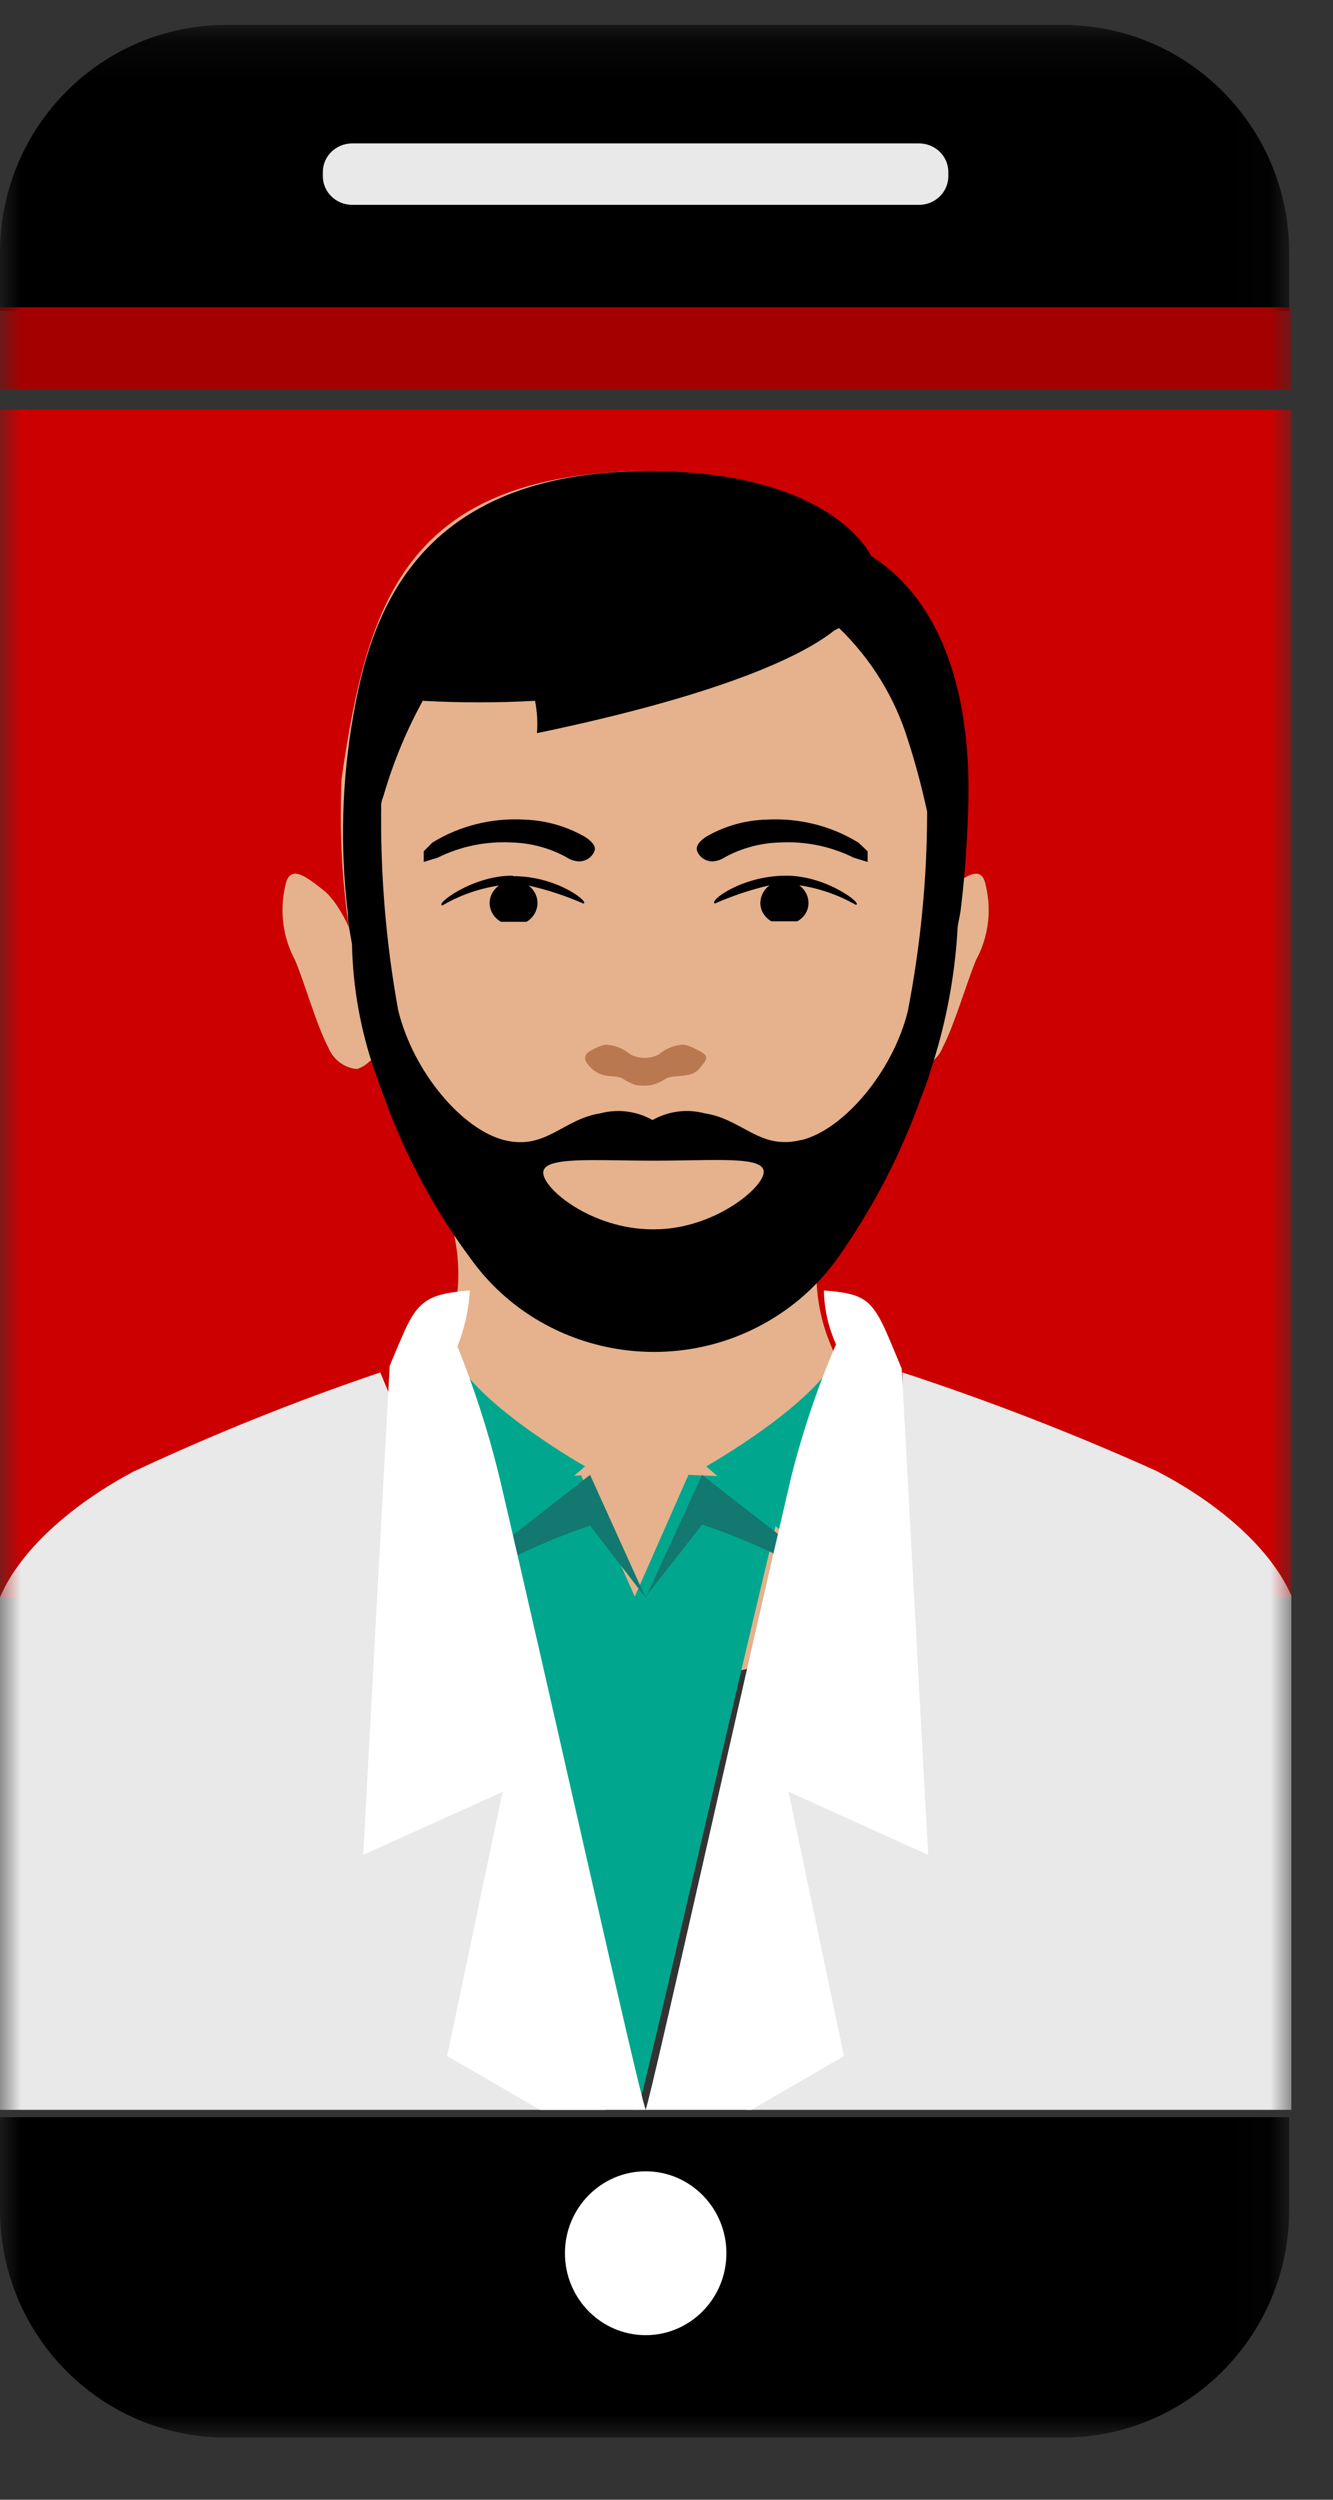<svg xmlns="http://www.w3.org/2000/svg" xmlns:xlink="http://www.w3.org/1999/xlink" width="32px" height="60px" viewBox="0 0 32 60"><rect x="0" y="0" width="32" height="60" fill="#333333" stroke="none"/><title>44BE8CC2-7B04-47FD-8B38-B0C0A25DA1BF</title><defs><polygon id="path-1" points="0 0.135 30.948 0.135 30.948 58.045 0 58.045"></polygon><polygon id="path-3" points="0 58.045 31 58.045 31 0.52 0 0.52"></polygon></defs><g id="Plan-a-visit-page" stroke="none" stroke-width="1" fill="none" fill-rule="evenodd"><g id="Hi-fi/Plan-a-Visit-" transform="translate(-694, -742)"><g id="Group-13" transform="translate(645, 708)"><g id="icon-/-mobileVV" transform="translate(49, 34)"><g id="Group-23" transform="translate(0, 0.463)"><g id="Group-3"><mask id="mask-2" fill="white"><use xlink:href="#path-1"></use></mask><g id="Clip-2"></g><path d="M25.536,0.135 L5.419,0.135 C2.429,0.142 0.007,2.58 0,5.589 L0,7 L30.948,7 L30.948,5.589 C30.941,2.583 28.523,0.146 25.536,0.135 L25.536,0.135 Z M0,50.355 L30.948,50.355 L30.948,52.591 C30.941,55.598 28.523,58.034 25.536,58.045 L5.419,58.045 C2.429,58.038 0.007,55.6 0,52.591 L0,50.355 Z" id="Fill-1" fill="#000000" mask="url(#mask-2)"></path></g><path d="M15.5,51.654 C16.57,51.654 17.438,52.535 17.438,53.62 C17.438,54.707 16.57,55.587 15.5,55.587 C14.43,55.587 13.562,54.707 13.562,53.62 C13.562,52.535 14.43,51.654 15.5,51.654" id="Fill-4" fill="#FFFFFF"></path><mask id="mask-4" fill="white"><use xlink:href="#path-3"></use></mask><g id="Clip-7"></g><polygon id="Fill-6" fill="#CC0000" mask="url(#mask-4)" points="0 37.887 31 37.887 31 9.37 0 9.37"></polygon><polygon id="Fill-8" fill="#A50000" mask="url(#mask-4)" points="0 8.879 31 8.879 31 6.912 0 6.912"></polygon><path d="M8.456,2.979 L22.06,2.979 C22.45,2.979 22.766,3.286 22.766,3.666 L22.766,3.767 C22.766,4.146 22.45,4.454 22.06,4.454 L8.456,4.454 C8.066,4.454 7.75,4.146 7.75,3.767 L7.75,3.666 C7.75,3.286 8.066,2.979 8.456,2.979" id="Fill-9" fill="#E9E9E9" mask="url(#mask-4)"></path><path d="M23.668,20.807 C23.571,20.239 23.141,20.592 22.692,20.951 C22.611,21.028 22.538,21.113 22.474,21.205 C22.38,21.34 22.296,21.482 22.224,21.629 C22.384,20.5 22.435,19.357 22.378,18.217 C21.864,14.662 20.658,11.041 15.389,10.845 L15.19,10.845 C9.735,11.041 8.817,13.996 8.201,18.217 C8.145,19.412 8.203,20.609 8.375,21.792 C8.29,21.603 8.19,21.422 8.073,21.251 C8,21.142 7.916,21.041 7.823,20.951 C7.373,20.592 6.95,20.239 6.847,20.807 C6.707,21.41 6.792,22.045 7.085,22.588 C7.309,23.116 7.611,24.18 7.88,24.676 C7.995,24.967 8.26,25.169 8.567,25.197 C8.618,25.181 8.668,25.16 8.715,25.132 C8.768,25.102 8.817,25.064 8.862,25.021 C8.886,25.007 8.906,24.987 8.92,24.963 C9.084,25.55 9.299,26.122 9.562,26.672 C9.902,27.291 10.277,27.89 10.685,28.466 C11.108,29.527 11.108,30.713 10.685,31.773 C10.687,31.786 10.687,31.799 10.685,31.812 C10.42,32.46 10.055,33.06 9.6,33.587 C9.404,33.846 9.189,34.09 8.959,34.318 C8.907,34.377 8.851,34.434 8.792,34.487 C7.842,35.407 7.989,36.444 8.792,37.416 C9.524,38.2 10.424,38.8 11.423,39.171 C11.876,39.35 12.341,39.493 12.815,39.602 C13.645,39.803 14.498,39.885 15.35,39.843 C16.147,39.878 16.945,39.809 17.725,39.641 C18.162,39.552 18.591,39.428 19.008,39.269 C20.053,38.916 21.003,38.32 21.781,37.527 C22.654,36.562 22.846,35.453 21.858,34.494 L21.595,34.233 C21.384,34.027 21.185,33.809 20.998,33.58 C20.542,33.032 20.176,32.414 19.913,31.747 C19.643,31.072 19.544,30.338 19.631,29.614 C19.677,29.226 19.774,28.847 19.92,28.485 C20.329,27.902 20.706,27.297 21.049,26.672 C21.294,26.138 21.493,25.583 21.646,25.015 C21.686,25.051 21.729,25.084 21.774,25.113 C21.83,25.144 21.888,25.17 21.948,25.191 C22.255,25.162 22.52,24.961 22.634,24.669 C22.898,24.173 23.212,23.11 23.43,22.581 C23.724,22.041 23.809,21.408 23.668,20.807" id="Fill-10" fill="#E5B28D" mask="url(#mask-4)"></path><path d="M16.736,24.735 C16.635,24.676 16.526,24.634 16.416,24.612 C16.199,24.617 15.988,24.701 15.811,24.85 C15.705,24.901 15.592,24.929 15.478,24.93 C15.362,24.929 15.247,24.902 15.139,24.85 C14.962,24.701 14.751,24.617 14.534,24.612 C14.425,24.634 14.319,24.676 14.219,24.735 C13.893,24.886 14.111,25.103 14.219,25.197 C14.492,25.442 14.758,25.319 14.952,25.428 C15.048,25.494 15.152,25.544 15.26,25.579 C15.388,25.601 15.519,25.601 15.647,25.579 C15.764,25.549 15.876,25.498 15.98,25.428 C16.168,25.319 16.585,25.428 16.779,25.197 C16.972,24.966 17.063,24.886 16.736,24.735" id="Fill-11" fill="#B97850" mask="url(#mask-4)"></path><path d="M20.611,19.764 C19.957,19.359 19.176,19.165 18.391,19.21 C17.904,19.225 17.429,19.355 17.012,19.587 C16.926,19.63 16.696,19.782 16.729,19.94 C16.772,20.097 16.922,20.208 17.096,20.214 C17.208,20.208 17.315,20.172 17.405,20.111 C17.805,19.893 18.256,19.772 18.719,19.758 C19.336,19.726 19.949,19.852 20.493,20.123 L20.828,20.226 L20.828,19.971 L20.611,19.764 Z M13.976,19.587 C13.555,19.357 13.078,19.227 12.59,19.21 C11.806,19.165 11.028,19.359 10.376,19.764 L10.172,19.971 L10.172,20.226 L10.507,20.123 C11.051,19.852 11.665,19.726 12.281,19.758 C12.744,19.771 13.196,19.892 13.595,20.111 C13.685,20.172 13.792,20.208 13.904,20.214 C14.08,20.209 14.232,20.098 14.278,19.94 C14.311,19.794 14.081,19.642 14.002,19.6 L13.976,19.587 Z M12.3,20.555 C11.315,20.555 10.415,21.267 10.625,21.267 C11.037,21.026 11.498,20.864 11.979,20.792 C11.728,20.97 11.68,21.302 11.872,21.534 C11.914,21.585 11.966,21.628 12.025,21.662 L12.642,21.662 C12.911,21.497 12.984,21.16 12.805,20.911 C12.773,20.866 12.733,20.826 12.688,20.792 C13.141,20.894 13.581,21.039 14.002,21.224 C14.173,21.206 13.385,20.567 12.327,20.567 L12.3,20.555 Z M18.871,20.555 C17.813,20.555 17.004,21.163 17.162,21.224 C17.584,21.038 18.024,20.891 18.476,20.786 C18.339,20.886 18.258,21.038 18.253,21.2 C18.249,21.382 18.349,21.552 18.516,21.65 L19.14,21.65 C19.31,21.557 19.412,21.388 19.409,21.206 C19.407,21.041 19.325,20.888 19.186,20.786 C19.667,20.857 20.126,21.017 20.54,21.254 C20.743,21.254 19.856,20.555 18.871,20.555 L18.871,20.555 Z" id="Fill-12" fill="#000000" mask="url(#mask-4)"></path><path d="M19.219,26.902 C18.236,27.146 17.822,26.395 16.917,26.26 C16.495,26.148 16.044,26.206 15.665,26.421 C15.285,26.206 14.835,26.148 14.412,26.26 C13.507,26.402 13.1,27.152 12.103,26.902 C11.106,26.652 9.926,25.286 9.559,23.785 C9.263,22.157 9.128,20.506 9.151,18.853 C9.151,18.763 9.197,18.68 9.217,18.603 C9.445,17.824 9.757,17.072 10.148,16.358 C11.046,16.408 11.947,16.408 12.844,16.358 C12.895,16.613 12.91,16.874 12.891,17.134 C17.547,16.165 19.351,15.21 20.026,14.671 L20.144,14.613 C20.918,15.362 21.486,16.288 21.798,17.307 C21.968,17.827 22.126,18.417 22.257,19.019 C22.256,20.629 22.099,22.235 21.791,23.817 C21.423,25.286 20.237,26.658 19.239,26.902 L19.219,26.902 Z M15.665,29.044 C14.221,29.044 13.041,28.082 13.041,27.684 C13.041,27.287 14.241,27.396 15.71,27.396 C17.18,27.396 18.334,27.28 18.334,27.665 C18.334,28.05 17.128,29.044 15.71,29.044 L15.665,29.044 Z M20.912,12.882 C20.912,12.882 19.954,10.752 15.277,10.849 C9.879,10.964 8.876,14.453 8.482,16.704 C8.204,18.276 8.16,19.879 8.351,21.463 C8.351,21.713 8.411,21.957 8.45,22.201 C8.471,23.249 8.659,24.288 9.007,25.279 C9.073,25.465 9.138,25.658 9.217,25.863 C9.719,27.255 10.423,28.568 11.309,29.762 C13.02,32.133 16.371,32.698 18.796,31.025 C19.328,30.658 19.787,30.2 20.151,29.673 C20.977,28.493 21.638,27.212 22.118,25.863 C22.197,25.658 22.276,25.459 22.328,25.266 C22.694,24.17 22.915,23.031 22.984,21.88 C22.984,21.739 23.031,21.591 23.057,21.418 C23.129,20.841 23.207,20.046 23.241,18.981 C23.338,16.319 22.67,14.004 20.912,12.882 L20.912,12.882 Z" id="Fill-13" fill="#000000" mask="url(#mask-4)"></path><path d="M15.309,50.179 C15.496,49.626 17.642,40.146 18.891,35.04 L16.527,34.937 L15.238,37.859 L13.95,34.95 L11.625,35.059 C11.625,35.059 14.994,49.632 15.181,50.179 L15.309,50.179 Z" id="Fill-14" fill="#00A78E" mask="url(#mask-4)"></path><path d="M15.5,37.861 C15.5,37.861 16.429,36.673 16.856,36.131 C17.521,36.355 18.17,36.622 18.796,36.932 L18.891,36.519 C17.982,35.828 16.856,34.943 16.856,34.937 L15.5,37.887 L15.5,37.861 Z" id="Fill-15" fill="#13786F" mask="url(#mask-4)"></path><path d="M20.344,31.495 L20.158,31.935 C19.748,33.152 16.953,34.734 16.953,34.734 L18.902,36.412 L20.344,31.495 Z" id="Fill-16" fill="#00A78E" mask="url(#mask-4)"></path><path d="M15.5,37.887 C15.5,37.887 14.586,36.699 14.165,36.156 C13.496,36.382 12.844,36.654 12.216,36.97 L12.109,36.544 L14.165,34.937 L15.5,37.887 Z" id="Fill-17" fill="#13786F" mask="url(#mask-4)"></path><path d="M10.656,31.495 L10.842,31.935 C11.252,33.152 14.047,34.734 14.047,34.734 L12.086,36.412 L10.656,31.495 Z" id="Fill-18" fill="#00A78E" mask="url(#mask-4)"></path><path d="M31,37.836 L31,50.179 L17.922,50.179 L19.104,39.336 L19.366,36.94 L21.139,33.721 L21.664,32.768 L21.664,32.479 C23.728,33.155 25.753,33.94 27.731,34.829 C29.083,35.517 30.455,36.599 31,37.836" id="Fill-19" fill="#E9E9E9" mask="url(#mask-4)"></path><path d="M14.531,50.179 L0,50.179 L0,37.876 C0.525,36.644 1.876,35.565 3.201,34.86 C5.131,33.957 7.11,33.161 9.128,32.479 L9.666,33.762 L10.479,35.725 L11.465,39.255 L14.531,50.179 Z" id="Fill-20" fill="#E9E9E9" mask="url(#mask-4)"></path><path d="M11.983,34.967 C11.724,33.906 11.389,32.866 10.981,31.855 C11.151,31.427 11.252,30.973 11.279,30.512 C10.392,30.583 10.081,30.706 9.752,31.397 C9.644,31.629 9.441,32.113 9.353,32.326 L9.353,32.359 L8.719,44.058 L12.065,42.547 L10.734,48.887 L12.965,50.179 L15.5,50.179 C15.297,49.616 13.193,40.126 11.983,34.967" id="Fill-21" fill="#FFFFFF" mask="url(#mask-4)"></path><path d="M22.281,44.06 L21.647,32.391 C21.647,32.391 21.331,31.623 21.223,31.391 C20.894,30.699 20.659,30.577 19.779,30.512 C19.786,30.958 19.886,31.398 20.07,31.804 C19.628,32.828 19.271,33.887 18.998,34.97 C17.788,40.139 15.684,49.63 15.5,50.179 L18.036,50.179 L20.26,48.887 L18.929,42.541 L22.281,44.06 Z" id="Fill-22" fill="#FFFFFF" mask="url(#mask-4)"></path></g></g></g></g></g></svg>